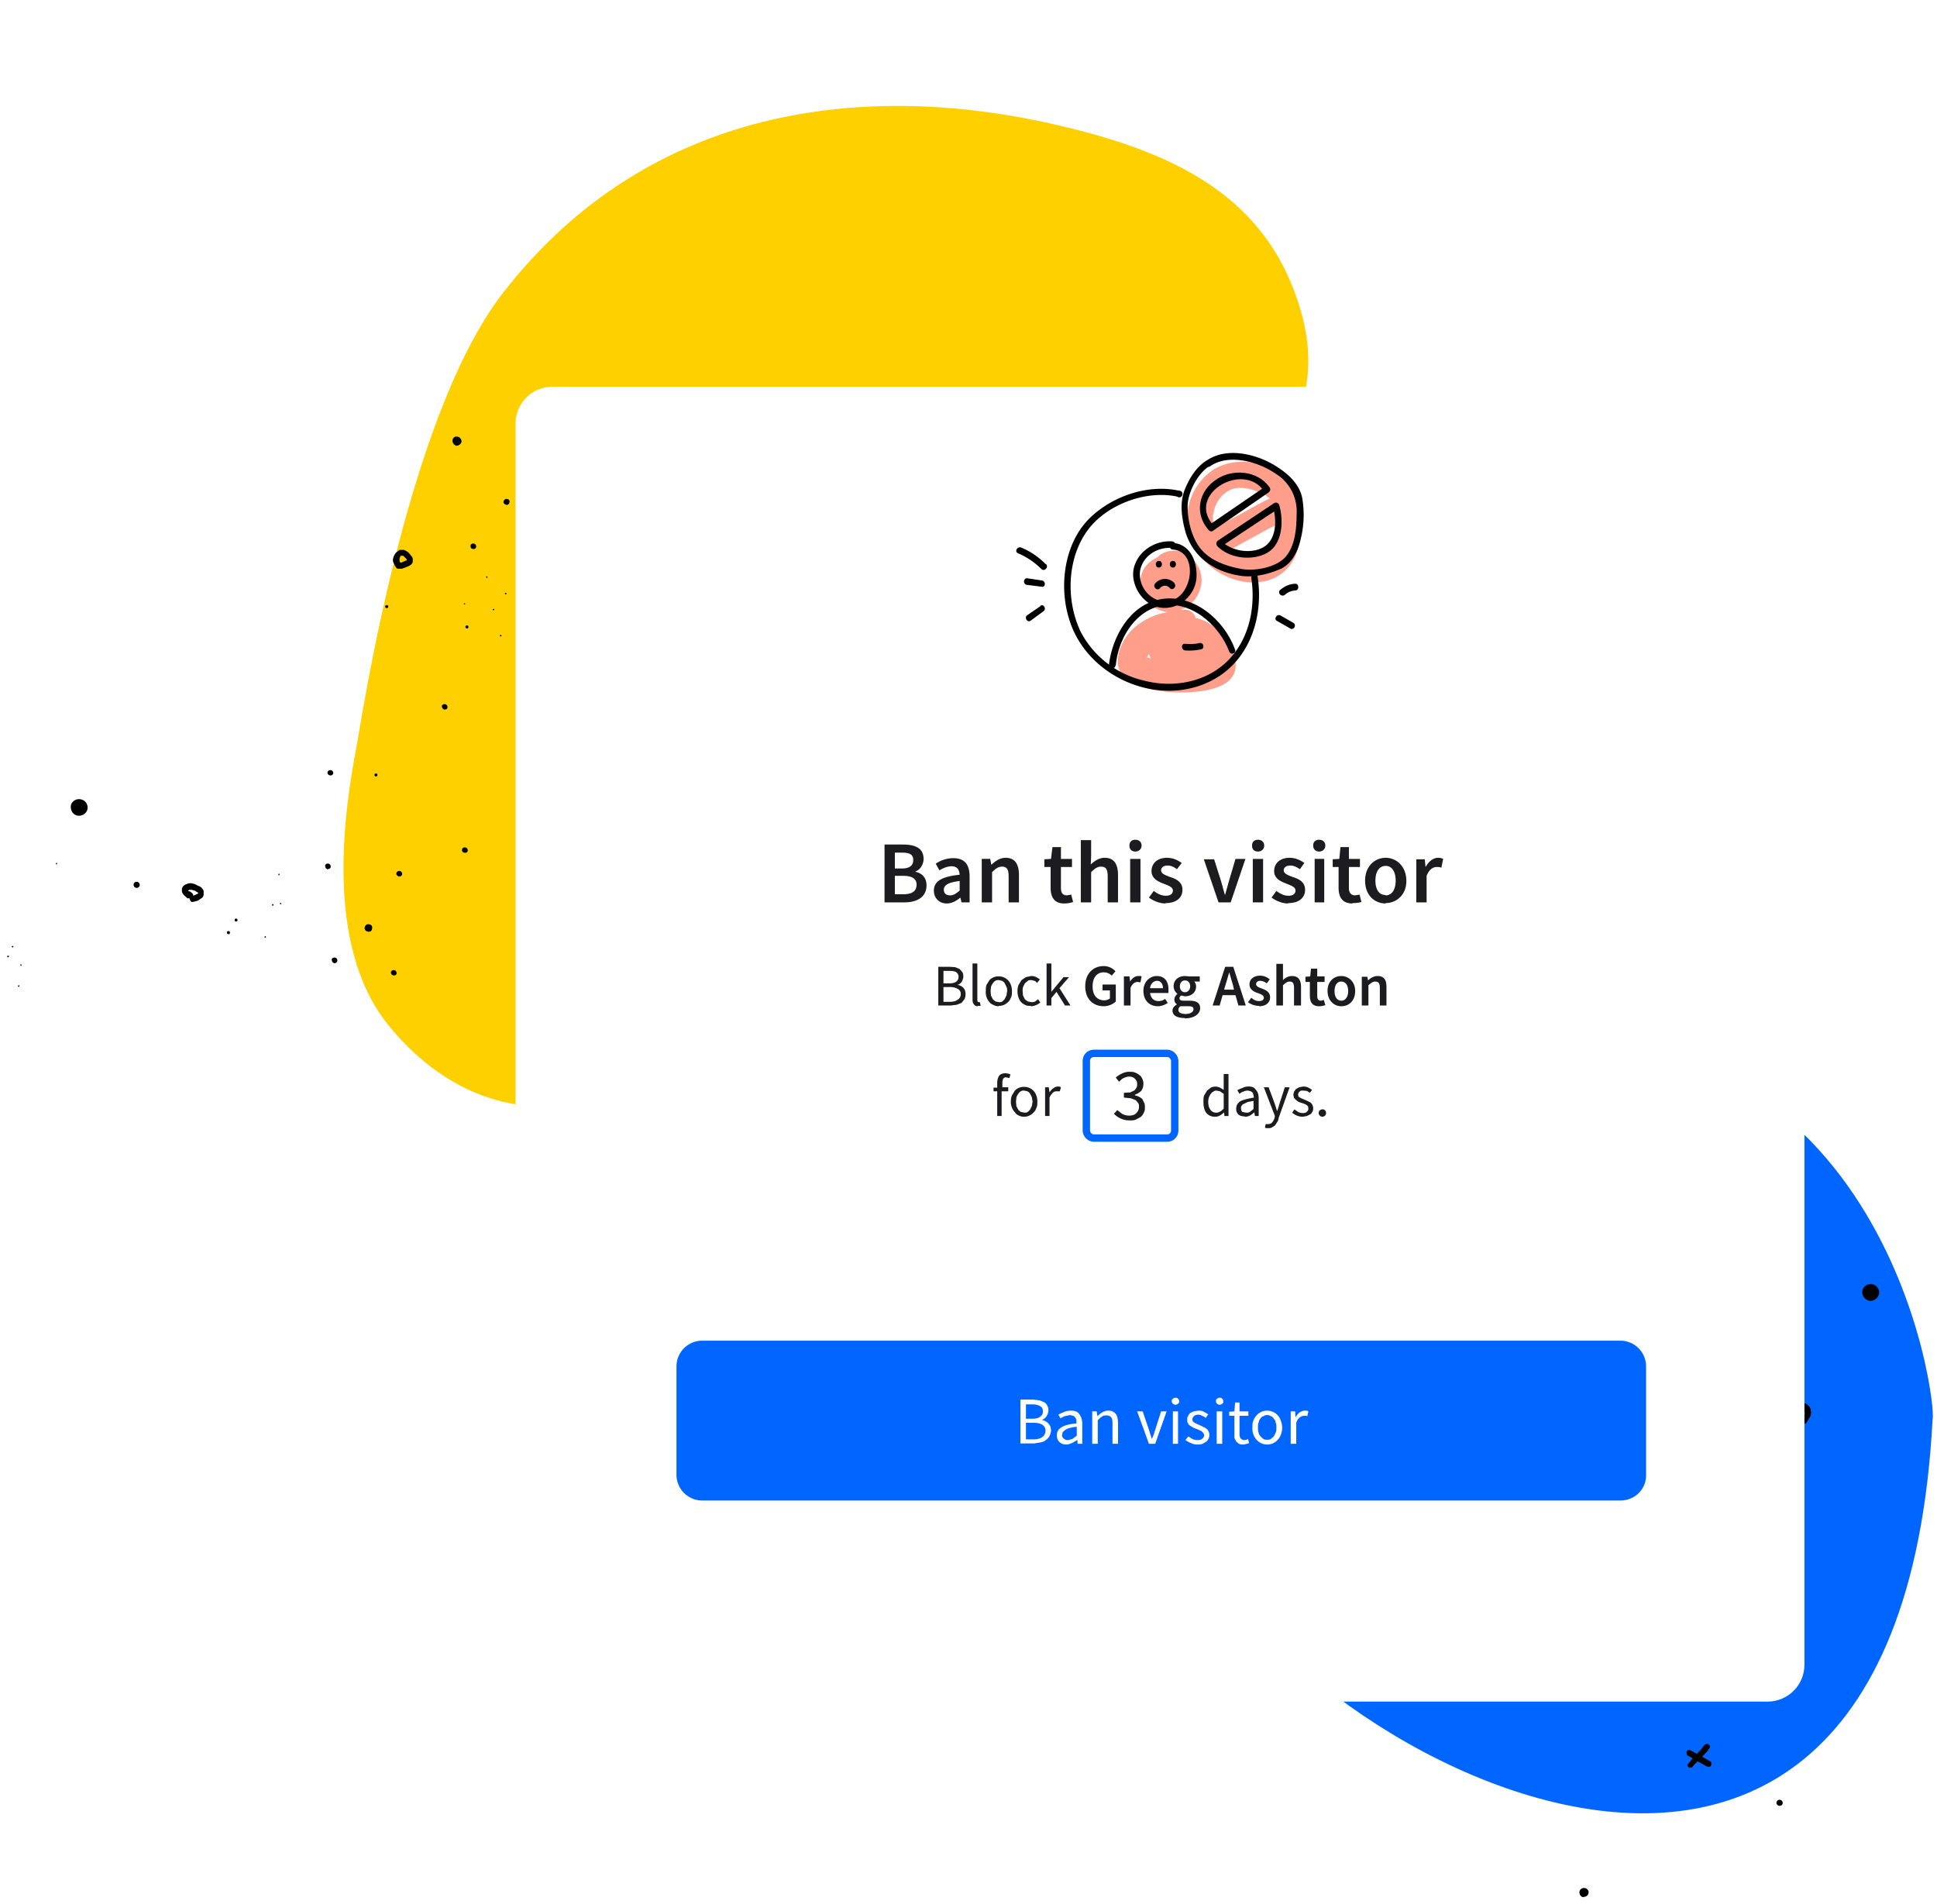 <svg xmlns="http://www.w3.org/2000/svg" width="526" height="517" fill="none"><path fill="#FFD000" d="M105.2 278c-17.4-21.9-11.6-58.6-8.2-76.3 7-42.8 20-97.5 40-122.7 39.8-50.8 98.3-56.4 147.2-45.7 34.2 7.5 60.6 19.7 69.4 52.4 8.7 32.7-17.8 52.6-47.2 54-29.3 1.2-81.5 106.3-115.7 139.9-34.2 33.5-67 21.7-85.5-1.6z"/><path fill="#06F" d="M401.3 282.3C512 268 526.1 381 524.8 385.4c-10.1 191.3-195.1 79.2-203.7 20.7-6.8-45.6-32.6-109.3 80.2-123.8z"/><path fill="#000" d="M90.6 261.5c.4.1.9-.1 1-.6a.8.8 0 00-1.5-.5c0 .5.1.9.5 1zM106.7 264.8c.4.1 1 0 1-.6a.8.8 0 00-1.5-.4c-.1.3 0 .8.5 1zM126 231.5c.4.1 1 0 1-.5a.8.8 0 00-1.5-.5c-.1.4 0 .9.5 1zM108.2 238c.4 0 .9-.1 1-.6a.8.8 0 00-1.5-.5c-.2.4 0 .8.5 1zM88.8 236c.4 0 .9-.1 1-.6a.8.8 0 00-1.5-.5c0 .4.1 1 .5 1zM36.9 241c.3.2.8 0 1-.5a.8.8 0 00-1.6-.5c-.1.5.2 1 .6 1zM120.5 192.6c.4.1 1 0 1-.5a.8.8 0 00-1.5-.5c-.1.4.2.8.5 1zM128.3 149c.4.2.9 0 1-.5a.8.8 0 00-1.5-.5c-.1.5.1 1 .5 1zM89.5 210.5c.4.1.9 0 1-.6a.8.8 0 00-1.5-.4c-.2.4 0 .8.5 1zM137.3 137c.4.2.9 0 1-.5.2-.4 0-.9-.5-1a.8.8 0 00-1 .5c-.2.4 0 .8.5 1zM49.4 241.8v.2l.1.4.4.6 1 .9h.6c0 .2 0 .4.2.6 0 .2.2.3.4.4l.7-.1 1-.3.7-.5c.4-.2.7-.5.8-1v-1c0-.3-.3-.6-.5-.9-.3-.3-.7-.5-1-.6l-1-.5-.9-.2c-.4 0-.7 0-1.1.2a2 2 0 00-1.4 1.2v.6zm1.5.2zm.2-.2l.3-.2h.7l1 .3c.1.2.4.3.6.4l.1.1v.2c0 .1 0 0 0 0l-1.3.6c0-.2-.1-.5-.4-.8l-.6-.4c-.2 0-.3 0-.4-.2zM106.7 152c0 .5.1.8.4 1.2 0 .3.3.6.5.9 0 .2.3.3.6.3h1c.8-.3 1.7-.6 2.3-1 .4-.3.6-.7.6-1.1 0-.4 0-.8-.2-1.1a141.4 141.4 0 01-.8-1c-.4-.4-.9-.7-1.4-.9h-1.2l-.9.7a3.4 3.4 0 00-.9 2zm2-.7v-.3l.2-.1c0-.1.1 0 .2 0h.4l.4.4.5.5v.2h.1v.1l-1.7.7-.3-.4v-.3-.4l.1-.4zM157.7 225c.2 0 .4 0 .6-.2.2-.1.4-.3.5-.6l1.4-3.6c.2-.5 0-1.1-.5-1.3-.4-.1-.9.2-1 .8l-1.5 3.6c-.2.6 0 1.2.5 1.3z"/><path fill="#000" d="M156.3 222.2l2 .7c.4 0 .7.2 1 .4.3 0 .6.1.8.3h.2c.2.2.3.2.6.1l.6-.3c.1-.2.2-.4 0-.7 0-.1 0-.4-.3-.5l-.6-.4-.6-.1-1-.4-2-.7a.8.8 0 00-1 .6c-.4.4-.2.9.3 1zM72 254.6l.2-.1v-.3h-.3c0 .1-.1.3 0 .4zM74 245.9l.3-.1-.1-.3h-.3v.4zM76.1 245.5h.3l-.1-.4-.3.1.1.3zM75.7 237.6h.2v-.4l-.3.1v.3zM135.9 172.8l.3-.1-.1-.3h-.3v.4zM137.2 161.4l.3-.1v-.3h-.4l.1.4zM132.1 156.9l.3-.1-.1-.3h-.3l.1.4zM126 164.1h.3v-.3h-.3v.3zM134 165.7l.2-.1v-.3l-.4.1.1.3zM15.2 234.7l.3-.1v-.3h-.3v.4zM2.2 259.9l.2-.1v-.3H2c0 .2-.1.3 0 .4zM3.3 257.2h.3v-.4l-.4.1.1.3zM5.6 262.2h.3l-.1-.4-.3.1.1.3zM5 267.9l.3-.1-.1-.3-.3.1v.3zM99.7 252.9c.6.2 1.2 0 1.3-.6.2-.6 0-1.2-.6-1.3-.5-.2-1.1 0-1.3.6-.2.5 0 1.1.6 1.3zM62 253.6c.2.1.4 0 .4-.2.1-.3 0-.5-.2-.6-.3 0-.5 0-.6.3 0 .3.2.5.3.5zM64 250.2c.2 0 .4 0 .5-.3 0-.2 0-.4-.3-.5-.2 0-.4 0-.5.3 0 .2.1.5.3.5zM105 165.1c.1 0 .4 0 .4-.3.1-.2 0-.4-.2-.5-.3 0-.5 0-.6.3 0 .2 0 .4.3.5zM140.7 173c.3.1.5 0 .6-.2 0-.3 0-.5-.3-.5-.3-.1-.5 0-.5.2-.1.3 0 .5.2.5zM126.7 170.6c.2.1.4 0 .5-.2 0-.3 0-.5-.3-.6-.2 0-.4 0-.5.3 0 .2 0 .5.3.5zM102 210.8c.2 0 .4 0 .5-.3 0-.2 0-.4-.3-.5-.2 0-.4 0-.5.3 0 .2 0 .4.3.5zM20.8 221.4c1.2.3 2.5-.3 2.9-1.5.3-1.1-.2-2.4-1.5-2.8-1.2-.4-2.5.2-2.9 1.4-.3 1.2.3 2.5 1.5 2.9zM160.9 180.2c1.2.4 2.5-.2 2.8-1.4.4-1.2-.1-2.5-1.4-2.9-1.2-.3-2.5.3-2.9 1.5-.3 1 .3 2.4 1.5 2.8zM123.7 121c.6.1 1.3-.2 1.6-.9.1-.6-.2-1.3-.9-1.5-.6-.2-1.3 0-1.5.8-.1.6.2 1.3.8 1.5zM462.9 359.7c.4 0 .8-.3.8-.8a.8.8 0 00-1.7 0c0 .4.4.8.9.8zM478.3 361.6c.4 0 .8-.3.9-.8a.8.8 0 00-1.7 0c0 .4.3.8.8.8zM463 403.6c.3 0 .7-.3.8-.8a.8.8 0 00-1.7 0c0 .4.4.8.8.8zM477.8 445.8c.4 0 .9-.4.9-.8a.8.8 0 00-1.7 0c0 .3.3.8.8.8zM463 380c.4 0 .8-.4.8-.9a.8.8 0 00-1.6 0c0 .4.3.8.8.8zM439.5 380c.4 0 .8-.4.8-.9a.8.8 0 00-1.6 0c0 .4.4.8.8.8zM487.2 385.1c.1.2.4.3.6.4l.8.2h.4c0 .3.2.6.4.8.4.2 1 0 1.2-.3l.6-1 .3-.5c.2-.3.3-.7.3-1.1l-.1-1c-.2-.4-.3-.7-.7-1-.3-.3-.7-.6-1.2-.7h-.4l-.6-.1c-.3 0-.6 0-.9.2-.2 0-.4.3-.5.6l-.3.5v.7l-.1 1c-.4.6-.2 1 .2 1.3zm1.3-2.3v-.4h.2c.3 0 .4 0 .7.2l.4.2.1.2.1.2.1.3V384l-.5.6c0-.2-.3-.4-.5-.4s-.4 0-.7-.2a2 2 0 010-1.3zm0 1.2v.1zm0-1.5s0-.1 0 0c0-.1 0-.1 0 0 0-.1 0 0 0 0zm0-.2s.1 0 0 0c.1 0 0 0 0 0zM412.4 402l.3 1c.1.4.4.8 1 1l.7.3c.6.2 1 .4 1.6.4.2 0 .4 0 .6-.2.2 0 .3-.2.3-.4h.2c.2 0 .4-.2.5-.3.6-1.2 1.4-2.6.7-3.8l-.5-.7-.7-.3-.6-.2h-2.3l-.6.4-.5.4c-.3.3-.5.7-.6 1.2V402zm1.7-.7v-.3c.2 0 .2-.2.2-.2l.4-.4.2-.1.4-.1h.8l.7.3.1.2v.4c0 .3-.2.6-.3.8 0 .3-.2.5-.3.8v.2h-.2a5 5 0 01-1.5-.5h-.2v-.2c0-.2-.2-.3-.1-.4-.2-.1-.2-.3-.2-.5zM401 360.2c.2.4.7.5 1.1.4 1-.4 1.9-1 2.9-1.3l2.7-1.2c.4-.3.6-.7.4-1.2-.3-.4-.8-.5-1.2-.3-.8.5-1.8.8-2.6 1.2l-2.9 1.3c-.3.1-.5.5-.5.7v.4z"/><path fill="#000" d="M402.9 357.1l.4 1.3 1 2.4c.2.4.7.5 1.1.3.5-.2.6-.7.4-1.1l-.5-1.2c-.3-.8-.5-1.7-1-2.4-.1-.4-.7-.5-1.1-.3-.2 0-.3.2-.4.4v.6zM458.2 479.4l.4.5h.6c.3 0 .4-.1.5-.3l.4-.5 1.8-1.8 1.9-2c0-.2.2-.3.3-.5.3-.3.3-.8 0-1.1a.8.8 0 00-1.1 0c-.5.4-.7.8-1 1.2l-1.7 1.8-.9 1-1 1.2-.2.4c0-.1 0 0 0 0z"/><path fill="#000" d="M458.4 476.7l2.4 1.4 2.7 1.5c.4.2.9.2 1.1-.2.3-.4.2-1-.2-1.2l-2.6-1.5-2.6-1.4c-.4-.3-.9-.2-1.2.2v.4c0 .4.1.7.4.8zM483.3 490.3c.4 0 .8-.3.8-.8a.8.8 0 00-1.7 0c0 .4.4.8.9.8zM447.4 403.6c.1 0 .3 0 .3-.2l-.2-.2-.2.1.1.3zM437.9 369.8l.2-.2-.1-.2-.3.1c0 .1 0 .3.2.3zM441.4 360.2s.3 0 .3-.2l-.2-.2-.3.1.2.3zM426.2 357.6s.2 0 .2-.2l-.1-.2-.3.1.2.3zM483.1 438.3l.3-.2s0-.3-.2-.3l-.2.2.1.3zM480 432.1l.2-.1-.2-.3s-.2 0-.2.2l.1.2zM480 428.2l.3-.2s0-.2-.2-.2l-.2.1c0 .1 0 .3.2.3zM474.4 437.6l.2-.1-.1-.3-.3.2s0 .2.2.2zM473.3 423l.3-.1-.2-.3-.2.2.1.3zM444.9 365.5s.2 0 .2-.2l-.1-.2c-.1 0-.3 0-.3.2l.2.2zM443 352.2l.2-.1-.1-.3c-.1 0-.3 0-.3.2 0 0 0 .2.2.2zM450.7 363.3c.3 0 .4-.2.4-.4 0-.3-.1-.4-.4-.4-.2 0-.4.1-.4.4 0 .2.2.4.4.4zM419.2 373.2c.2 0 .4-.2.4-.5 0-.2-.1-.4-.4-.4-.2 0-.4.2-.4.4 0 .3.1.5.4.5zM508 353.2c1.1 0 2.2-1 2.3-2.2 0-1.3-1-2.3-2.2-2.4-1.3 0-2.4 1-2.4 2.2 0 1.2.9 2.3 2.2 2.4zM430.1 515c.7 0 1.2-.4 1.3-1.2 0-.6-.5-1.2-1.3-1.2-.6 0-1.2.5-1.2 1.2s.5 1.3 1.2 1.3z"/><g filter="url(#filter0_dd)"><rect width="350" height="357" x="140" y="87" fill="#fff" rx="10"/></g><path fill="#06F" d="M440 364H190.7a7 7 0 00-7 6.9v29.7a7 7 0 007 6.8H440c3.9 0 7-3 7-6.8v-29.7a7 7 0 00-7-6.9z"/><path fill="#fff" d="M277.1 392V380h3.5l1.7.2 1.2.5c.4.2.7.5.9 1 .2.3.3.7.3 1.2a3 3 0 01-.5 1.6c-.3.5-.7.8-1.3 1 .8.2 1.3.5 1.8 1 .4.4.7 1 .7 1.9 0 .6-.2 1-.4 1.5a3 3 0 01-.9 1c-.4.4-.9.6-1.4.7l-1.8.3H277zm1.5-6.8h1.7c1 0 1.8-.2 2.2-.6.5-.3.7-.8.7-1.4 0-.7-.2-1.1-.7-1.4a4 4 0 00-2-.5h-1.9v3.9zm0 5.6h2c1 0 1.9-.2 2.4-.6.6-.4.9-1 .9-1.8 0-.7-.3-1.2-.9-1.6-.5-.3-1.3-.5-2.3-.5h-2.1v4.5zm11 1.4c-.8 0-1.4-.2-1.9-.7-.5-.4-.7-1-.7-1.8 0-1 .4-1.7 1.3-2.2.8-.5 2.2-.9 4-1v-.9c0-.3-.2-.5-.3-.7-.1-.2-.3-.4-.6-.5l-.8-.2-1.5.3a7 7 0 00-1.1.6l-.6-1a9 9 0 011.5-.7c.6-.3 1.2-.4 2-.4 1 0 1.8.3 2.2 1 .5.6.8 1.5.8 2.6v5.4h-1.3v-1h-.1l-1.4.8c-.5.2-1 .4-1.5.4zm.4-1.2l1.2-.3 1.2-.9v-2.4c-.8 0-1.4.2-1.9.3a5 5 0 00-1.2.5l-.7.6-.2.8c0 .5.2.8.5 1 .3.3.7.4 1 .4zm6.6 1v-8.8h1.2l.2 1.3a7 7 0 011.3-1 3 3 0 011.7-.5c.9 0 1.5.3 2 .9.4.5.6 1.4.6 2.5v5.6h-1.5v-5.4c0-.8 0-1.4-.4-1.8-.2-.3-.6-.5-1.2-.5-.5 0-.9 0-1.2.3-.4.2-.8.6-1.2 1v6.4h-1.5zm15.4 0l-3.2-8.8h1.5l1.7 5 .4 1.3.4 1.2.5-1.2.4-1.3 1.6-5h1.5l-3.1 8.8H312zm6.5 0v-8.8h1.4v8.8h-1.4zm.7-10.6a1 1 0 01-.7-.3.9.9 0 01-.3-.6c0-.3 0-.6.3-.7.2-.2.4-.3.7-.3.3 0 .5 0 .7.3.2.1.3.4.3.7 0 .2 0 .5-.3.6a1 1 0 01-.7.3zm6 10.8c-.6 0-1.2-.1-1.8-.4-.6-.2-1-.5-1.5-.8l.8-1 1.1.7c.4.2 1 .3 1.4.3.6 0 1-.1 1.3-.4.3-.2.5-.6.5-1l-.2-.5-.5-.5-.6-.3-.7-.3a15 15 0 01-1-.4l-.8-.5c-.3-.2-.5-.4-.6-.7-.2-.2-.2-.6-.2-1 0-.3 0-.6.2-.9l.5-.8 1-.5 1.3-.2c.5 0 1 0 1.5.3l1.2.7-.7 1c-.3-.3-.6-.5-1-.6-.3-.2-.6-.3-1-.3-.6 0-1 .2-1.2.4-.3.3-.4.6-.4.9l.1.5.5.4.6.3a28.8 28.8 0 012.5 1.2 2.2 2.2 0 01.9 1.8 2.4 2.4 0 01-.8 1.8l-1 .6a4 4 0 01-1.4.2zm5.2-.2v-8.8h1.5v8.8h-1.5zm.8-10.6a1 1 0 01-.7-.3.9.9 0 01-.3-.6c0-.3 0-.6.3-.7.2-.2.4-.3.7-.3.3 0 .5 0 .7.3.2.1.3.4.3.7 0 .2 0 .5-.3.6a1 1 0 01-.7.3zm6.4 10.8a3 3 0 01-1.2-.2l-.7-.6-.5-1v-6h-1.4v-1.1l1.4-.1.2-2.4h1.2v2.4h2.4v1.2h-2.4v4.9c0 .5.1 1 .3 1.2.2.3.6.5 1 .5l.6-.1.4-.2.3 1.1a6.3 6.3 0 01-1.6.4zm6.5 0a3.9 3.9 0 01-2.8-1.2 4.6 4.6 0 01-1.2-3.4c0-.7 0-1.4.3-2 .2-.5.5-1 .9-1.4a3.8 3.8 0 012.8-1.2 3.9 3.9 0 013.7 2.7 5.2 5.2 0 010 3.9c-.2.5-.5 1-.9 1.4a3.8 3.8 0 01-2.8 1.2zm0-1.3c.4 0 .7 0 1-.2l.8-.7.5-1c.2-.4.2-.9.2-1.4 0-.5 0-1-.2-1.4 0-.4-.3-.8-.5-1-.2-.4-.5-.6-.8-.7-.3-.2-.6-.3-1-.3s-.7.1-1 .3c-.3.1-.6.3-.8.6-.3.3-.4.7-.5 1.1-.2.4-.2.9-.2 1.4 0 .5 0 1 .2 1.4 0 .4.3.7.5 1l.8.7c.3.2.6.2 1 .2zm6.4 1v-8.7h1.2l.1 1.6c.4-.6.7-1 1.1-1.3.5-.3 1-.5 1.4-.5.4 0 .7 0 1 .2l-.3 1.3-.4-.1h-.5a2 2 0 00-1.1.4c-.4.3-.8.8-1 1.5v5.7h-1.5z"/><path fill="#1B1B20" d="M254.8 273v-10.5h3.2l1.4.1 1.2.5.7.8c.2.3.3.7.3 1.2s-.2 1-.4 1.4a2 2 0 01-1.2.9c.7.1 1.2.4 1.6.8.4.4.6 1 .6 1.7 0 .5-.1 1-.3 1.4l-.8 1-1.3.5-1.6.2h-3.4zm1.4-6h1.5c1 0 1.6-.2 2-.5.4-.3.6-.7.6-1.3 0-.6-.3-1-.7-1.3-.4-.2-1-.3-1.8-.3h-1.6v3.4zm0 5h1.8c.9 0 1.6-.2 2.1-.6.5-.3.8-.8.8-1.5s-.3-1.1-.8-1.4a4 4 0 00-2.1-.5h-1.8v4zm9.3 1.2c-.5 0-.8-.2-1-.5-.3-.3-.4-.7-.4-1.3v-9.8h1.3v10l.1.4.3.1H266.1l.2 1h-.8zm5.7 0c-.5 0-1-.1-1.3-.3-.5-.2-.9-.4-1.2-.8a4 4 0 01-1-3c0-.6 0-1.2.2-1.7l.8-1.3a3.3 3.3 0 012.5-1 3.4 3.4 0 013.3 2.3c.2.5.3 1 .3 1.7s0 1.2-.3 1.8c-.2.5-.4.9-.8 1.2a3.4 3.4 0 01-2.5 1zm0-1.1c.4 0 .7 0 1-.2l.6-.6.5-1 .2-1.2c0-.4 0-.8-.2-1.2l-.5-1a2 2 0 00-.7-.6l-.9-.2c-.3 0-.6 0-.9.2a2 2 0 00-.7.7 3 3 0 00-.5 1l-.1 1.1.1 1.2.5 1 .7.6 1 .2zm8.7 1c-.5 0-1 0-1.4-.2-.4-.2-.8-.4-1.2-.8a4 4 0 01-.7-1.2c-.2-.6-.3-1.1-.3-1.8 0-.6.1-1.2.3-1.7l.8-1.3 1.2-.8 1.4-.3c.6 0 1 .1 1.4.3l1 .6-.8 1c-.2-.3-.4-.5-.7-.6l-.8-.2c-.4 0-.7 0-1 .2l-.8.7-.5 1a4 4 0 00-.1 1.1l.1 1.2.5 1 .8.6 1 .2c.3 0 .7 0 1-.2l.8-.6.6.9c-.4.3-.8.6-1.2.7-.4.2-.9.3-1.4.3zm4.3-.1v-11.4h1.3v7.7l3.3-4h1.5l-2.6 3 3 4.7h-1.5l-2.3-3.7-1.4 1.7v2h-1.3zm15.5.2c1.4 0 2.6-.6 3.3-1.3v-4.6h-3.6v1.6h2v2.2c-.4.3-1 .5-1.5.5-2.1 0-3.2-1.5-3.2-3.8 0-2.4 1.2-3.8 3-3.8 1 0 1.7.4 2.2.9l1-1.2a4.3 4.3 0 00-3.2-1.4c-2.8 0-5 2-5 5.5s2.2 5.4 5 5.4zm5.5-.2h1.8v-4.8c.5-1.2 1.3-1.6 1.9-1.6l.8.1.3-1.6a2 2 0 00-.9-.1c-.8 0-1.6.5-2.2 1.5l-.2-1.4h-1.5v7.9zm9.2.2c1 0 2-.4 2.7-.9l-.7-1.1c-.5.4-1.1.6-1.8.6-1.3 0-2.1-.8-2.3-2.2h5v-1c0-2.1-1-3.6-3.2-3.6-1.8 0-3.6 1.5-3.6 4 0 2.7 1.7 4.2 3.9 4.2zm-2.1-4.9c.1-1.2 1-2 1.9-2 1 0 1.6.8 1.6 2h-3.5zm9.4 8.2c2.6 0 4.2-1.2 4.2-2.8 0-1.4-1-2-2.9-2h-1.4c-1 0-1.3-.2-1.3-.7 0-.3.2-.5.4-.7l1.1.2c1.7 0 3-1 3-2.7 0-.5-.2-1-.5-1.3h1.5v-1.4h-2.9l-1.1-.1c-1.7 0-3.1 1-3.1 2.8 0 .9.5 1.6 1 2v.1c-.4.3-.8.9-.8 1.5s.3 1 .7 1.3c-.8.5-1.2 1-1.2 1.7 0 1.4 1.4 2 3.3 2zm.1-7.1c-.8 0-1.4-.6-1.4-1.6s.6-1.6 1.4-1.6c.8 0 1.4.6 1.4 1.6s-.7 1.6-1.4 1.6zm.2 5.9c-1.3 0-2-.4-2-1.1 0-.4.2-.8.6-1h2.1c1 0 1.4.2 1.4.8 0 .7-.8 1.3-2.1 1.3zm10.8-7.9l1-3.4 1 3.4.3 1.3h-2.7l.4-1.3zm-3.5 5.6h1.9l.8-2.8h3.5l.8 2.8h2l-3.4-10.5h-2.2l-3.4 10.5zm12.6.2c2 0 3-1.1 3-2.4 0-1.5-1.2-2-2.2-2.4-.9-.3-1.6-.6-1.6-1.2 0-.5.4-.9 1.1-.9a3 3 0 011.8.7l.8-1.1c-.6-.5-1.5-1-2.6-1-1.8 0-2.9 1-2.9 2.4 0 1.3 1.2 2 2.2 2.3.8.3 1.7.6 1.7 1.3 0 .5-.4.9-1.3.9-.8 0-1.4-.3-2.1-.9l-.9 1.2a5 5 0 003 1zm4.7-.2h1.8v-5.5c.7-.6 1.1-1 1.8-1 .9 0 1.2.5 1.2 1.8v4.7h1.9v-5c0-2-.8-3-2.4-3-1.1 0-1.9.5-2.5 1.1v-4.4h-1.8V273zm11.7.2a5 5 0 001.6-.3l-.4-1.4-.8.2c-.7 0-1-.4-1-1.4v-3.7h2v-1.5h-2V263H356l-.2 2.1-1.3.1v1.4h1.2v3.7c0 1.7.6 2.9 2.5 2.9zm6 0c2 0 3.7-1.5 3.7-4.1 0-2.6-1.8-4.1-3.8-4.1-2 0-3.7 1.5-3.7 4 0 2.7 1.8 4.2 3.7 4.2zm0-1.5c-1.2 0-1.9-1-1.9-2.6s.7-2.6 1.8-2.6c1.2 0 1.9 1 1.9 2.6 0 1.5-.7 2.6-1.9 2.6zm5.5 1.3h1.8v-5.5c.7-.6 1.2-1 1.8-1 1 0 1.3.5 1.3 1.8v4.7h1.8v-5c0-2-.7-3-2.4-3-1 0-1.9.5-2.6 1.2l-.2-1h-1.5v7.8z"/><rect width="24" height="23" x="295" y="286" stroke="#06F" stroke-width="2" rx="2"/><path fill="#1B1B20" d="M306.7 304.2a5.8 5.8 0 01-4.2-1.8l.9-1 1.3 1c.5.3 1.2.5 2 .5.7 0 1.4-.2 1.8-.6.5-.5.8-1 .8-1.8 0-.3 0-.7-.2-1l-.7-.8-1.3-.5-1.9-.2v-1.3l1.7-.1 1.1-.5c.3-.3.5-.5.6-.8.2-.3.2-.6.2-1 0-.6-.2-1-.6-1.4-.4-.4-.9-.6-1.6-.6-.5 0-1 .2-1.5.4-.4.2-.8.6-1.2 1l-.9-1.1c.5-.5 1-.8 1.6-1.1.6-.3 1.3-.5 2-.5.6 0 1.2 0 1.6.2.5.2.9.4 1.2.7.4.2.6.6.8 1 .2.4.3.8.3 1.3 0 .8-.2 1.4-.6 2-.5.4-1 .8-1.7 1v.2a4.2 4.2 0 012 1l.5 1c.2.4.2.8.2 1.2 0 .6 0 1-.3 1.5-.2.5-.5.9-.9 1.2l-1.3.7c-.5.2-1 .2-1.7.2zM270.8 303v-6.7h-1v-1h1V294c0-.8.2-1.4.5-1.9.4-.5 1-.7 1.8-.7l.7.1.6.2-.3 1-.9-.2c-.7 0-1 .5-1 1.5v1.2h1.6v1.1H272v6.7h-1.3zm7.3.2c-.5 0-1-.1-1.4-.3-.4-.2-.8-.4-1-.8a4.1 4.1 0 01-1.2-3c0-.6.1-1.2.3-1.7l.8-1.3a3.3 3.3 0 012.5-1 3.4 3.4 0 013.3 2.3c.2.5.3 1 .3 1.7s0 1.2-.3 1.8c-.2.5-.4.9-.8 1.2-.3.4-.7.6-1.1.8-.4.2-.9.3-1.4.3zm0-1.1c.3 0 .7 0 1-.2l.6-.6.5-1 .2-1.2-.2-1.2-.5-1a2 2 0 00-.7-.6l-.9-.2c-.3 0-.6 0-.9.2a2 2 0 00-.7.7 3 3 0 00-.5 1l-.1 1.1.1 1.2.5 1 .7.6 1 .2zm5.7.9v-7.8h1l.2 1.4c.3-.5.6-.8 1-1.1a2 2 0 011.2-.5c.3 0 .6 0 .9.2l-.3 1.1h-.4-.4c-.3 0-.6 0-1 .3-.3.3-.7.7-1 1.4v5h-1.2zM330 303.2a3 3 0 01-2.4-1c-.6-.8-.8-1.8-.8-3 0-.7 0-1.3.2-1.8l.8-1.3 1-.8a3 3 0 012.5 0l1 .6v-4.3h1.3V303h-1.1l-.1-1a5 5 0 01-1.2.9c-.3.2-.8.3-1.2.3zm.3-1.1c.3 0 .7-.1 1-.3.3-.1.6-.4 1-.8v-4l-1-.7-1-.2c-.3 0-.6.1-.8.3-.3.1-.5.3-.7.6a3 3 0 00-.5.9 4 4 0 00-.2 1.2c0 1 .2 1.7.6 2.2.3.5.9.8 1.6.8zm7.7 1c-.7 0-1.2-.1-1.7-.5a2 2 0 01-.6-1.6c0-.9.4-1.5 1.1-2 .8-.4 2-.7 3.7-1l-.1-.6-.2-.7-.5-.4-.8-.2c-.5 0-.9.1-1.3.3-.4.1-.7.3-1 .6l-.6-1a8 8 0 011.4-.6c.5-.3 1-.4 1.7-.4 1 0 1.6.3 2 1 .5.5.7 1.3.7 2.2v4.8h-1l-.2-1a7 7 0 01-1.2.9 3 3 0 01-1.4.3zm.4-1c.3 0 .7 0 1-.2l1-.8v-2.2l-1.6.3-1 .5c-.3.1-.5.3-.6.5-.2.2-.2.4-.2.7 0 .4.1.8.4 1l1 .2zm6 4.2h-.5l-.4-.1.2-1a6 6 0 00.6 0c.5 0 .8-.1 1.1-.4.3-.3.5-.7.7-1.2l.1-.6-3-7.8h1.3l1.6 4.3a130.9 130.9 0 01.7 2.2 23.5 23.5 0 00.7-2.2l1.4-4.3h1.3l-3 8.4c0 .4-.2.8-.4 1.1l-.6.9-.8.5c-.3.2-.6.2-1 .2zm9.4-3.1c-.6 0-1.1-.1-1.6-.3a5 5 0 01-1.3-.8l.6-.9 1 .7c.4.2.8.3 1.3.3s.9-.1 1.1-.4c.3-.2.4-.5.4-.8l-.1-.6-.4-.4-.6-.3-.6-.2-.9-.3a4 4 0 01-.7-.5l-.6-.6-.2-.9.2-.8.5-.7.9-.5 1.1-.2c.5 0 1 .1 1.4.3l1 .6-.6.8-.8-.5-1-.1c-.5 0-.8 0-1 .3a1 1 0 00-.4.8l.1.5.4.3.6.3a27.3 27.3 0 012.2 1 2 2 0 01.8 1.6c0 .3 0 .6-.2.9a2 2 0 01-.5.7l-1 .5-1.1.2zm5.3 0a1 1 0 01-.7-.3 1 1 0 01-.3-.7c0-.3.1-.6.3-.7.2-.2.4-.3.7-.3.3 0 .5 0 .7.3.2.1.3.4.3.7 0 .3-.1.5-.3.7-.2.2-.4.3-.7.3zM240.2 245h5.4c3.5 0 6-1.5 6-4.6 0-2.1-1.2-3.3-3-3.7v-.1c1.4-.5 2.2-2 2.2-3.4 0-3-2.4-3.9-5.6-3.9h-5V245zm2.8-9.2v-4.3h2c2 0 3 .5 3 2 0 1.4-.9 2.3-3 2.3h-2zm0 7v-5h2.3c2.4 0 3.6.8 3.6 2.4 0 1.8-1.3 2.6-3.6 2.6H243zm14.1 2.5c1.4 0 2.6-.7 3.7-1.6l.3 1.3h2.2v-7c0-3.3-1.4-5-4.4-5-1.8 0-3.5.6-4.8 1.5l1 1.8c1-.6 2.2-1.1 3.3-1.1 1.6 0 2.1 1 2.2 2.3-4.9.5-7 1.8-7 4.3 0 2.1 1.5 3.5 3.5 3.5zm1-2.2c-1 0-1.8-.4-1.8-1.5 0-1.2 1-2 4.3-2.4v2.6c-1 .8-1.6 1.3-2.6 1.3zm8.5 1.9h2.8v-8.2c1-1 1.7-1.5 2.7-1.5 1.3 0 1.8.7 1.8 2.7v7h2.8v-7.4c0-3-1.1-4.7-3.6-4.7-1.6 0-2.8.9-3.9 1.9l-.3-1.6h-2.3V245zm22.4.3c1 0 1.8-.2 2.4-.4l-.5-2-1.2.2c-1.1 0-1.6-.7-1.6-2v-5.7h3v-2.2h-3V230h-2.3l-.4 3.2-1.8.1v2.1h1.7v5.6c0 2.6 1 4.3 3.7 4.3zm4.5-.3h2.8v-8.2c1-1 1.7-1.5 2.7-1.5 1.3 0 1.8.7 1.8 2.7v7h2.8v-7.4c0-3-1.1-4.7-3.6-4.7-1.6 0-2.8.9-3.8 1.8l.1-2.3v-4.3h-2.8V245zm13.4 0h2.8v-11.8h-2.8V245zm1.4-13.8c1 0 1.7-.7 1.7-1.6 0-1-.7-1.6-1.7-1.6s-1.6.6-1.6 1.6.6 1.6 1.6 1.6zm8.2 14c3 0 4.6-1.5 4.6-3.6 0-2.2-1.8-3-3.4-3.5-1.3-.5-2.4-.9-2.4-1.8 0-.7.6-1.3 1.8-1.3.9 0 1.7.4 2.5 1l1.3-1.7c-1-.7-2.3-1.4-4-1.4-2.6 0-4.2 1.5-4.2 3.6 0 2 1.7 2.8 3.2 3.4 1.3.5 2.6.9 2.6 1.9 0 .8-.6 1.4-1.9 1.4-1.2 0-2.2-.5-3.3-1.3l-1.3 1.8c1.2.9 2.9 1.6 4.5 1.6zm14.5-.2h3.2l4-11.8h-2.7l-1.8 6.1-1 3.6h-.1l-1-3.6-1.9-6h-2.8l4 11.7zm9.2 0h2.8v-11.8h-2.8V245zm1.4-13.8c1 0 1.7-.7 1.7-1.6 0-1-.7-1.6-1.7-1.6s-1.6.6-1.6 1.6.6 1.6 1.6 1.6zm8.2 14c3 0 4.6-1.5 4.6-3.6 0-2.2-1.8-3-3.4-3.5-1.3-.5-2.4-.9-2.4-1.8 0-.7.6-1.3 1.8-1.3.9 0 1.7.4 2.6 1l1.2-1.7c-1-.7-2.3-1.4-4-1.4-2.6 0-4.2 1.5-4.2 3.6 0 2 1.7 2.8 3.3 3.4 1.2.5 2.5.9 2.5 1.9 0 .8-.6 1.4-1.9 1.4-1.2 0-2.2-.5-3.3-1.3l-1.3 1.8c1.2.9 2.9 1.6 4.5 1.6zm7-.2h2.8v-11.8H357V245zm1.4-13.8c1 0 1.7-.7 1.7-1.6 0-1-.7-1.6-1.7-1.6s-1.6.6-1.6 1.6.7 1.6 1.6 1.6zm9 14c1 0 1.8-.1 2.5-.3l-.5-2-1.2.2c-1.1 0-1.7-.7-1.7-2v-5.7h3v-2.2h-3V230H364l-.3 3.2-1.8.1v2.1h1.6v5.6c0 2.6 1 4.3 3.8 4.3zm9 0c3 0 5.7-2.2 5.7-6 0-4-2.7-6.3-5.6-6.3-3 0-5.6 2.3-5.6 6.2 0 4 2.6 6.2 5.6 6.2zm0-2.2c-1.7 0-2.7-1.5-2.7-3.9s1-4 2.8-4c1.7 0 2.7 1.6 2.7 4s-1 4-2.7 4zm8.4 2h2.8v-7.2c.7-1.8 1.8-2.4 2.7-2.4.6 0 .9 0 1.3.2l.5-2.4a3 3 0 00-1.4-.3c-1.2 0-2.5.9-3.3 2.4h-.1l-.2-2h-2.3V245z"/><path fill="#FF9E8B" d="M330 170.5a11.2 11.2 0 00-5.3-2.7 3 3 0 00-3.5-2.2h-.6a8.8 8.8 0 005.7-8.2c-.2-5.7-6.1-10-11.2-6.8l-1.1.9a7.6 7.6 0 00-3.5 3.2c-2.5 4.7 1 10.7 6.1 11.4l.5.1a18 18 0 00-10 5.1c-3.1 3.3-5.6 9.9-1.2 13 3.8 2.8 9.8 3.7 14.4 3.7 4.2 0 12-.4 14.5-4.5 2.5-4.2-1.8-10.2-4.8-13zm-18.5 8l.5-.9.5 1.2-1-.3zM352.5 136.1v-1.6c-1-4.4-5.6-6.5-9.3-8a15.7 15.7 0 00-13.2.7 16 16 0 00-6 20.6c3.4 7.1 12 11.8 19.9 9.9 4.5-1.2 7.5-4.5 8.6-9 1-4.1 1.7-8.7 0-12.6zm-23 3.5c.3-2.7 2-5.3 4.4-6.5 3-1.5 7-.1 9.8 1.4.3.2.8.7 1.2.8l-1.5.7-5.5 3-8 4.3c-.5-1-.6-2.4-.5-3.7zm10.4 11.3c-1.9 0-3.8-.7-5.5-1.8l10-5.5 2-1c0 1.6-.4 3.2-.8 4.6-.9 2.7-2.9 3.8-5.7 3.7z"/><path fill="#000" d="M329.4 144.1l15.1-10.4c.4-.3.6-.9.3-1.3-3.2-4.7-10.3-5.3-14.8-2-4.7 3.3-5.6 9.3-1.7 13.6.8.8 2-.4 1.3-1.3-7.7-8.3 7.9-17.7 13.7-9.3l.3-1.3-15.2 10.4c-.8.7 0 2.3 1 1.6zM345.7 137.7c1 3.4 1 8.7-2.5 10.8-3.3 2-8.7 1.2-11.4-1.5l-.2 1.4 15.4-10.2c1-.7 0-2.2-1-1.6l-15.3 10.2a1 1 0 00-.1 1.5c3.2 3.3 9.4 4.1 13.5 1.8 4.2-2.4 4.5-8.6 3.3-12.9-.3-1.1-2-.7-1.7.5z"/><path fill="#000" d="M327.7 125c-2.9 1.8-4.8 5-6 8-1.4 3.6-.8 7.5.1 11 2 7.4 8.3 11.5 15.6 12.4 3.5.4 7.3-.6 10.5-2 3-1.5 4.6-4.8 5.3-8a27 27 0 00.4-11.3c-.7-3.3-3.2-5.9-6-7.8-5.3-3.8-14.2-6.3-20-2.2-.9.6 0 2.2 1 1.5 5-3.5 13-1.3 17.8 2a12 12 0 015.7 11c0 3.8-.4 8.6-3 11.6-2.7 3-8.7 4-12.4 3.2-3.6-.7-7.7-2.1-10.2-4.9-2.8-3-4-8-4-12 0-3.7 2.7-9 6-11 1-.5.2-2-.8-1.4z"/><path fill="#000" d="M320.2 135c1.1 0 1.1-1.7 0-1.7s-1.1 1.7 0 1.7z"/><path fill="#000" d="M320.5 133.3c-8.5-2-18.3 1.3-24.5 7.3-7 6.8-8.5 18.4-5.7 27.4 4.9 16.5 26 25 40.6 15.7 9-5.8 12.2-17 10.6-27.2-.2-1-1.9-.6-1.7.5 1.3 8.5-.9 17.8-7.6 23.5-5.9 5-14.2 6.2-21.5 4.3a26 26 0 01-17.2-13.2c-4.1-8.5-3.8-20 1.9-27.7 5.2-7 16-11 24.6-9 1.1.4 1.6-1.3.5-1.6z"/><path fill="#000" d="M303 180.6c.6-6.7 4.8-14.3 11.8-16 8.2-2 16.2 4.9 19 12.3.3 1 2 .6 1.6-.5-2.9-8.1-11.3-15.3-20.3-13.7-8.3 1.5-13.1 10.2-14 18 0 1 1.8 1 1.8 0z"/><path fill="#000" d="M318.4 147c-4.8-.4-9.7 2.8-10.6 7.7-.7 4.6 2.8 9.7 7.5 10.3 4.8.6 9.2-3.3 9.6-8 .3-4.4-1.6-9.3-6.5-9.6-1 0-1 1.7 0 1.8 8.2.5 5 16.8-4.1 13.7a7.5 7.5 0 01-4.7-8c.8-4.1 4.9-6.5 8.7-6.1 1.2 0 1.2-1.7 0-1.8zM321.8 176.6c1.5.1 3 0 4.3-.3 1.2-.2.7-2-.4-1.7-1.3.3-2.6.3-3.9.2-1.1-.1-1.1 1.6 0 1.8z"/><path fill="#000" d="M319 158.4a3.5 3.5 0 00-5.3 0c-.8.9.5 2.2 1.3 1.3.7-.9 2-.9 2.7 0 .7.8 2-.5 1.2-1.3zM314.7 154.1c1.1 0 1.1-1.8 0-1.8s-1.1 1.8 0 1.8zM318.5 154.1c1.1 0 1.1-1.8 0-1.8s-1.1 1.8 0 1.8zM282.9 157.6l-4-.6c-1.1 0-1.1 1.7 0 1.8l4 .5c1.1.2 1.1-1.6 0-1.7zM284 153.2c-1.9-1.9-4-3.4-6.6-4.5-1.1-.5-2 1-1 1.5 2.4 1 4.6 2.5 6.4 4.3.8.8 2-.5 1.3-1.3zM282.5 164.6L279 167c-1 .6 0 2.2.9 1.5l3.4-2.5c1-.6.1-2.2-.8-1.5zM346.8 168.6l3.5 2c1 .7 1.9-.9.9-1.5l-3.5-2c-1-.5-1.9 1-.9 1.5zM348.9 161.5c.8-.7 1.7-1.1 2.9-1.2 1 0 1-1.8 0-1.8-1.6 0-3 .7-4.2 1.7-.8.8.4 2 1.3 1.3z"/><defs><filter id="filter0_dd" width="398" height="405" x="116" y="72" color-interpolation-filters="sRGB" filterUnits="userSpaceOnUse"><feFlood flood-opacity="0" result="BackgroundImageFix"/><feColorMatrix in="SourceAlpha" values="0 0 0 0 0 0 0 0 0 0 0 0 0 0 0 0 0 0 127 0"/><feOffset dy="9"/><feGaussianBlur stdDeviation="12"/><feColorMatrix values="0 0 0 0 0 0 0 0 0 0 0 0 0 0 0 0 0 0 0.12 0"/><feBlend in2="BackgroundImageFix" result="effect1_dropShadow"/><feColorMatrix in="SourceAlpha" values="0 0 0 0 0 0 0 0 0 0 0 0 0 0 0 0 0 0 127 0"/><feOffset dy="9"/><feGaussianBlur stdDeviation="12"/><feColorMatrix values="0 0 0 0 0 0 0 0 0 0 0 0 0 0 0 0 0 0 0.12 0"/><feBlend in2="effect1_dropShadow" result="effect2_dropShadow"/><feBlend in="SourceGraphic" in2="effect2_dropShadow" result="shape"/></filter></defs></svg>
